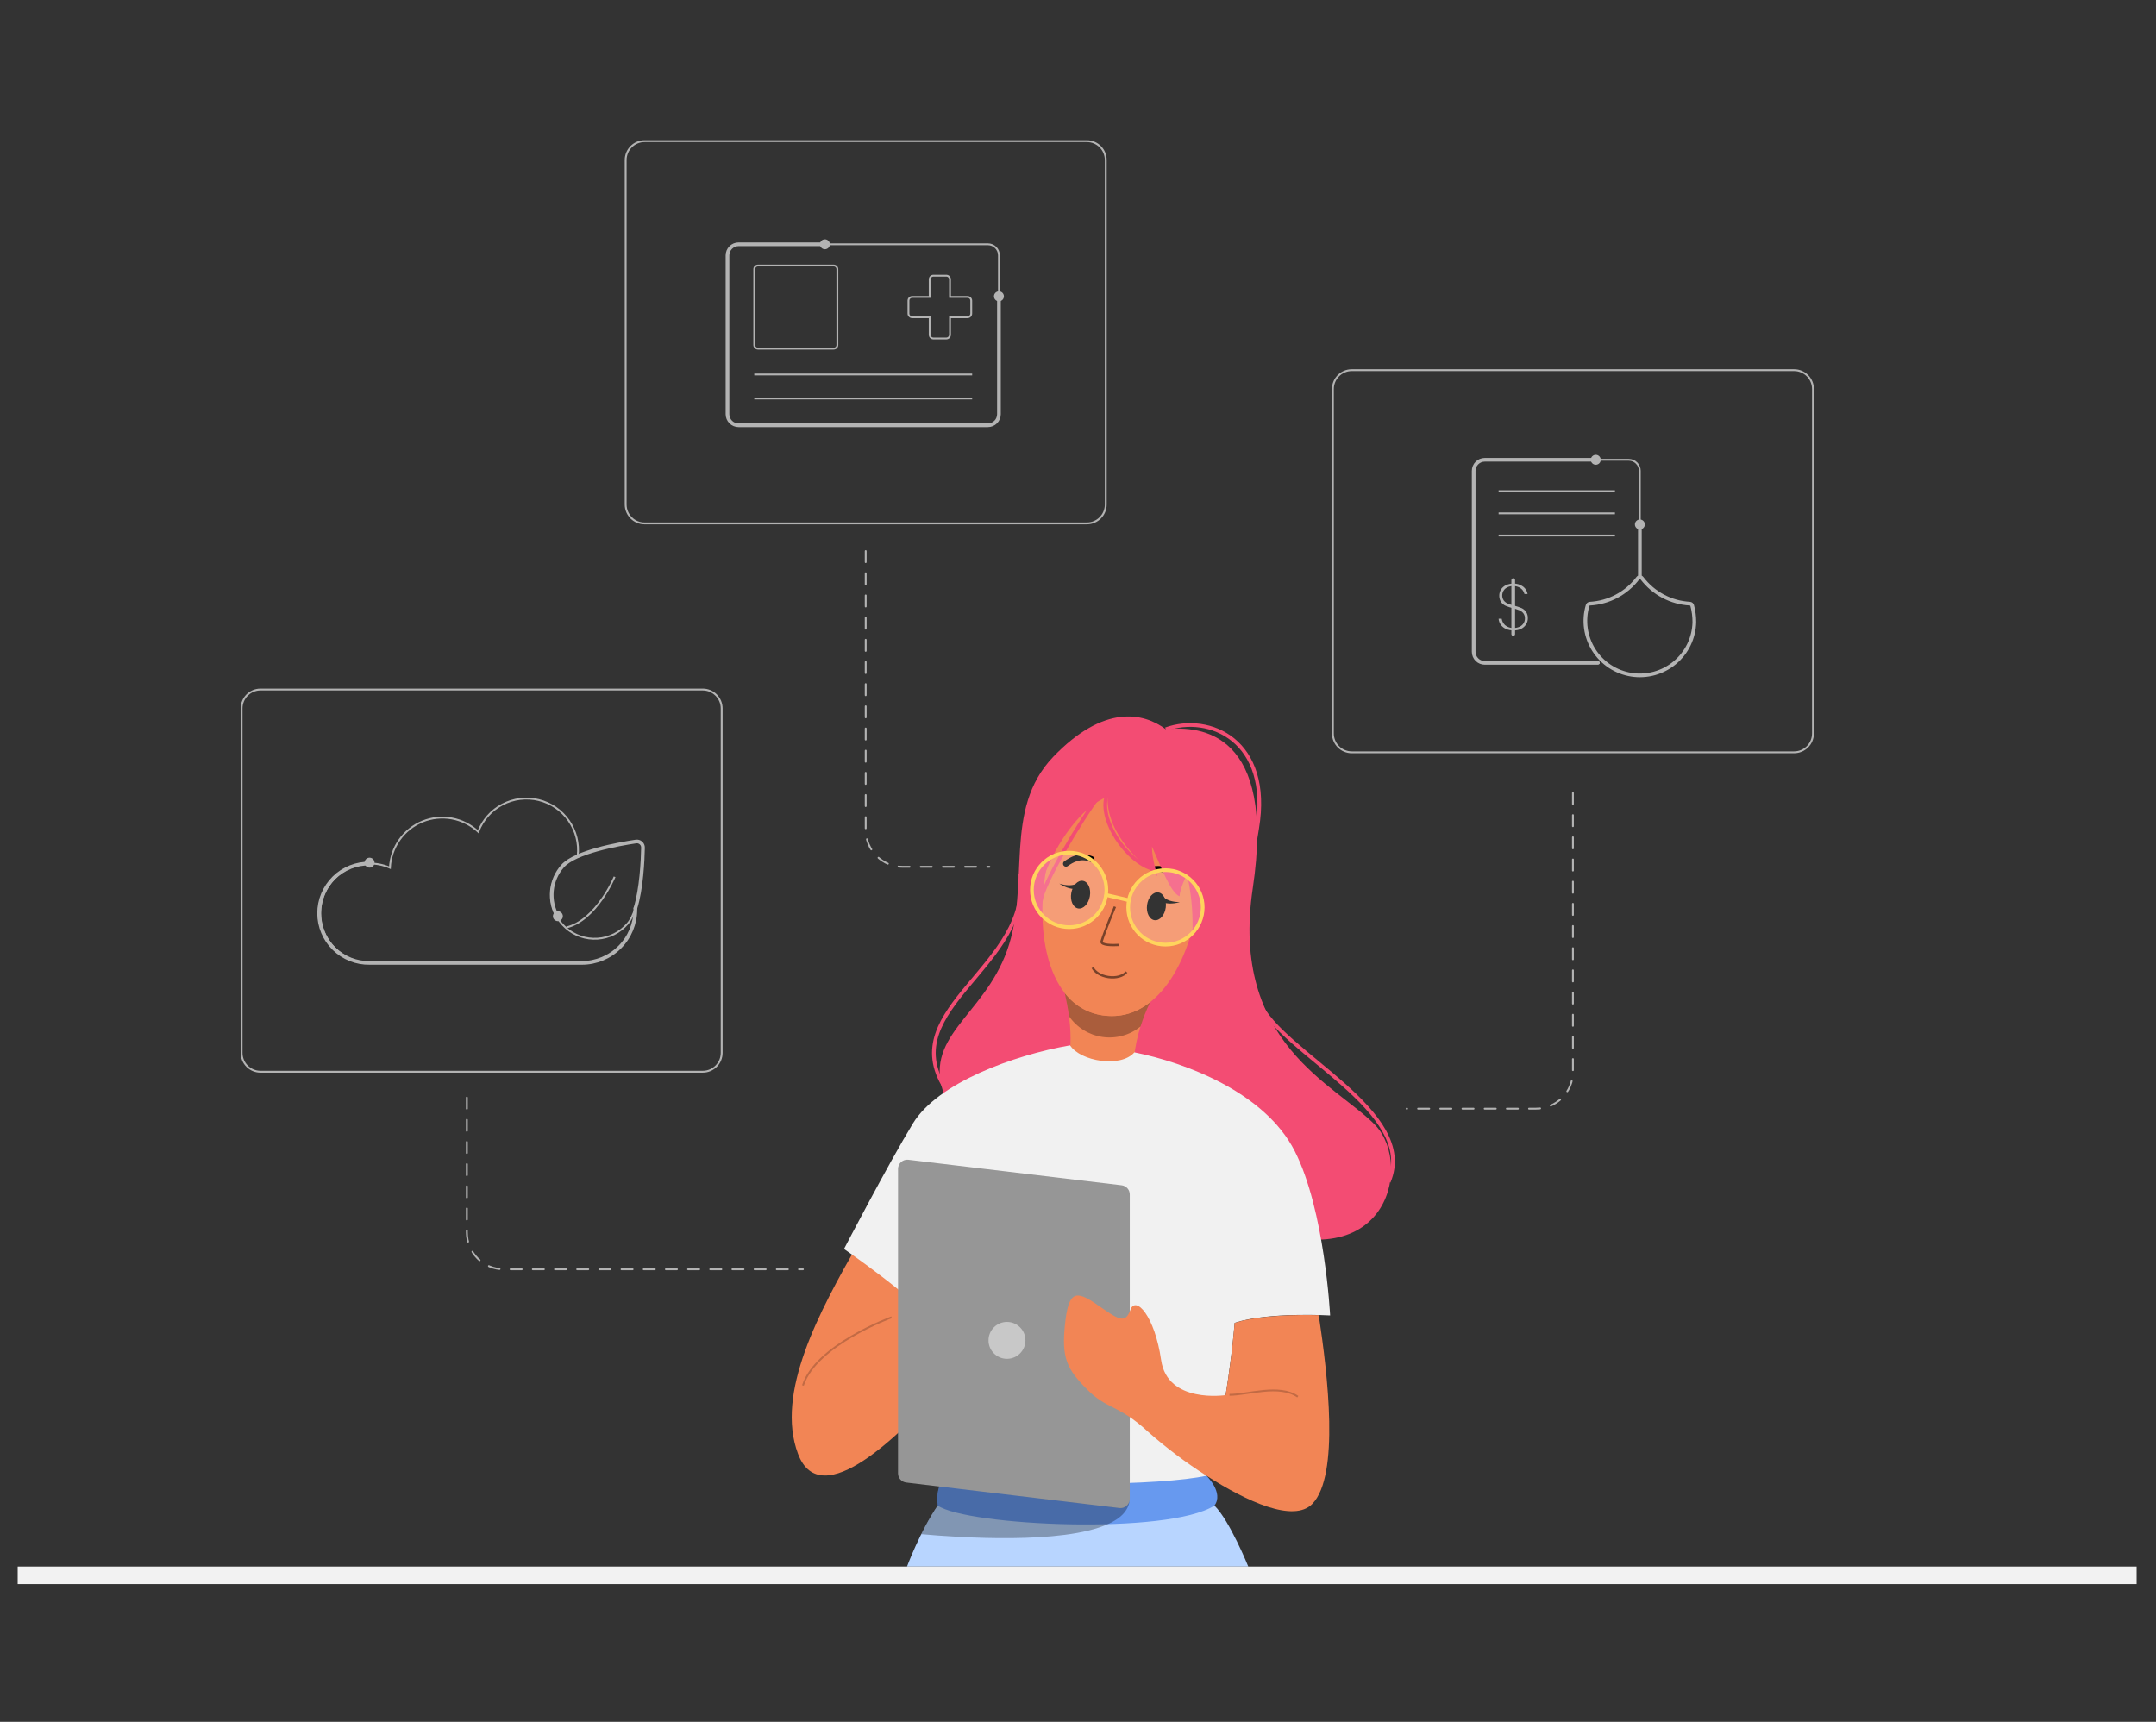 <svg width="626" height="500" viewBox="0 0 626 500" fill="none" xmlns="http://www.w3.org/2000/svg">
<rect x="0" y="0" width="626" height="500" fill="#333333" stroke="none"/>
<path d="M135.553 318.725V357.864C135.553 360.707 136.682 363.435 138.693 365.446C140.704 367.457 143.432 368.586 146.276 368.586H233.132" stroke="#B3B3B3" stroke-width="0.536" stroke-linecap="round" stroke-linejoin="round" stroke-dasharray="3.22 3.22"/>
<path d="M251.359 160.025V240.983C251.359 243.827 252.489 246.555 254.5 248.566C256.511 250.576 259.238 251.706 262.082 251.706H287.281" stroke="#B3B3B3" stroke-width="0.536" stroke-linecap="round" stroke-linejoin="round" stroke-dasharray="3.22 3.22"/>
<path d="M456.706 230.261V311.219C456.706 314.063 455.577 316.79 453.566 318.801C451.555 320.812 448.827 321.942 445.984 321.942H408.453" stroke="#B3B3B3" stroke-width="0.536" stroke-linecap="round" stroke-linejoin="round" stroke-dasharray="3.22 3.22"/>
<path d="M204.051 200.236H75.633C72.601 200.236 70.143 202.694 70.143 205.726V305.729C70.143 308.761 72.601 311.219 75.633 311.219H204.051C207.083 311.219 209.541 308.761 209.541 305.729V205.726C209.541 202.694 207.083 200.236 204.051 200.236Z" stroke="#B3B3B3" stroke-width="0.547" stroke-miterlimit="10"/>
<path d="M107.298 251.948C108.094 251.948 108.74 251.302 108.74 250.505C108.74 249.709 108.094 249.063 107.298 249.063C106.501 249.063 105.855 249.709 105.855 250.505C105.855 251.302 106.501 251.948 107.298 251.948Z" fill="#B3B3B3"/>
<path d="M161.985 267.496C162.782 267.496 163.427 266.85 163.427 266.054C163.427 265.257 162.782 264.611 161.985 264.611C161.189 264.611 160.543 265.257 160.543 266.054C160.543 266.85 161.189 267.496 161.985 267.496Z" fill="#B3B3B3"/>
<path d="M184.482 263.77C184.482 263.866 184.482 263.968 184.482 264.064C184.482 268.188 182.844 272.143 179.928 275.059C177.012 277.975 173.057 279.613 168.934 279.613H107.362C105.218 279.605 103.103 279.12 101.17 278.193C99.237 277.265 97.535 275.918 96.188 274.25C94.841 272.582 93.882 270.635 93.382 268.55C92.882 266.465 92.853 264.295 93.297 262.198C93.741 260.1 94.647 258.128 95.949 256.425C97.251 254.721 98.916 253.329 100.823 252.35C102.73 251.371 104.832 250.829 106.975 250.764C109.118 250.699 111.249 251.112 113.212 251.974C113.345 249.065 114.308 246.254 115.988 243.875C117.668 241.495 119.995 239.647 122.692 238.548C125.39 237.45 128.346 237.147 131.21 237.675C134.075 238.203 136.728 239.541 138.856 241.53C140.158 238.122 142.659 235.307 145.889 233.611C149.119 231.916 152.857 231.457 156.402 232.32C159.946 233.184 163.054 235.311 165.142 238.303C167.23 241.294 168.155 244.945 167.743 248.57H167.92" stroke="#B3B3B3" stroke-width="0.536" stroke-miterlimit="10"/>
<path d="M163.368 251.438C162.234 252.671 161.356 254.117 160.786 255.692C160.216 257.267 159.966 258.94 160.049 260.613C160.132 262.286 160.547 263.925 161.271 265.436C161.994 266.947 163.011 268.298 164.262 269.412C165.513 270.526 166.974 271.38 168.558 271.923C170.142 272.467 171.819 272.69 173.49 272.579C175.162 272.468 176.794 272.025 178.293 271.277C179.791 270.528 181.126 269.489 182.219 268.22C185.913 264.07 186.615 251.229 186.749 246.184C186.756 245.927 186.706 245.672 186.604 245.436C186.502 245.2 186.349 244.99 186.158 244.819C185.966 244.648 185.739 244.521 185.493 244.446C185.247 244.372 184.988 244.352 184.733 244.388C179.737 245.112 167.062 247.294 163.368 251.438Z" stroke="#B3B3B3" stroke-width="0.536" stroke-miterlimit="10"/>
<path d="M164.463 269.313C173.191 267.228 178.451 254.607 178.451 254.607" stroke="#B3B3B3" stroke-width="0.536" stroke-miterlimit="10"/>
<path d="M184.482 263.77C184.482 263.866 184.482 263.968 184.482 264.065C184.482 268.188 182.844 272.143 179.928 275.059C177.012 277.975 173.057 279.613 168.933 279.613H107.362C105.444 279.65 103.539 279.304 101.756 278.596C99.974 277.888 98.35 276.831 96.981 275.488C95.612 274.145 94.524 272.542 93.781 270.773C93.039 269.005 92.656 267.106 92.656 265.188C92.656 263.27 93.039 261.371 93.781 259.603C94.524 257.834 95.612 256.231 96.981 254.888C98.35 253.545 99.974 252.488 101.756 251.78C103.539 251.072 105.444 250.726 107.362 250.763" stroke="#B3B3B3" stroke-width="1.072" stroke-linecap="round" stroke-linejoin="round"/>
<path d="M184.482 263.77C186.23 258.162 186.627 249.948 186.697 246.152C186.703 245.895 186.652 245.639 186.549 245.403C186.446 245.168 186.292 244.957 186.099 244.787C185.906 244.617 185.678 244.491 185.431 244.419C185.184 244.346 184.925 244.328 184.67 244.367C179.679 245.106 167.015 247.353 163.342 251.519C161.584 253.511 160.5 256.007 160.244 258.652C159.988 261.296 160.573 263.954 161.916 266.247" stroke="#B3B3B3" stroke-width="1.072" stroke-linecap="round" stroke-linejoin="round"/>
<path d="M315.571 41H187.152C184.12 41 181.662 43.458 181.662 46.49V146.493C181.662 149.525 184.12 151.983 187.152 151.983H315.571C318.603 151.983 321.061 149.525 321.061 146.493V46.49C321.061 43.458 318.603 41 315.571 41Z" stroke="#B3B3B3" stroke-width="0.547" stroke-miterlimit="10"/>
<path d="M286.827 70.944H214.447C212.671 70.944 211.23 72.384 211.23 74.161V120.27C211.23 122.046 212.671 123.487 214.447 123.487H286.827C288.604 123.487 290.044 122.046 290.044 120.27V74.161C290.044 72.384 288.604 70.944 286.827 70.944Z" stroke="#B3B3B3" stroke-width="0.536" stroke-miterlimit="10"/>
<path d="M219.004 108.742H282.269" stroke="#B3B3B3" stroke-width="0.536" stroke-miterlimit="10"/>
<path d="M219.004 115.713H282.269" stroke="#B3B3B3" stroke-width="0.536" stroke-miterlimit="10"/>
<path d="M282.002 87.296V91.049C282.002 91.334 281.889 91.606 281.688 91.808C281.487 92.009 281.215 92.122 280.93 92.122H275.837V97.215C275.837 97.499 275.724 97.772 275.523 97.973C275.322 98.174 275.049 98.287 274.764 98.287H271.011C270.727 98.287 270.454 98.174 270.253 97.973C270.052 97.772 269.939 97.499 269.939 97.215V92.122H264.846C264.561 92.122 264.289 92.009 264.087 91.808C263.886 91.606 263.773 91.334 263.773 91.049V87.296C263.773 87.012 263.886 86.739 264.087 86.538C264.289 86.337 264.561 86.224 264.846 86.224H269.939V81.131C269.939 80.846 270.052 80.573 270.253 80.372C270.454 80.171 270.727 80.058 271.011 80.058H274.764C275.049 80.058 275.322 80.171 275.523 80.372C275.724 80.573 275.837 80.846 275.837 81.131V86.224H280.93C281.215 86.224 281.487 86.337 281.688 86.538C281.889 86.739 282.002 87.012 282.002 87.296Z" stroke="#B3B3B3" stroke-width="0.536" stroke-miterlimit="10"/>
<path d="M242.058 77.109H220.076C219.484 77.109 219.004 77.59 219.004 78.182V100.164C219.004 100.756 219.484 101.236 220.076 101.236H242.058C242.651 101.236 243.131 100.756 243.131 100.164V78.182C243.131 77.59 242.651 77.109 242.058 77.109Z" stroke="#B3B3B3" stroke-width="0.536" stroke-miterlimit="10"/>
<path d="M239.614 70.944H214.447C213.594 70.944 212.776 71.283 212.173 71.886C211.569 72.49 211.23 73.308 211.23 74.161V120.27C211.23 121.123 211.569 121.941 212.173 122.544C212.776 123.148 213.594 123.487 214.447 123.487H286.827C287.681 123.487 288.499 123.148 289.102 122.544C289.705 121.941 290.044 121.123 290.044 120.27V86.428" stroke="#B3B3B3" stroke-width="1.072" stroke-linecap="round" stroke-linejoin="round"/>
<path d="M290.044 87.489C290.84 87.489 291.486 86.844 291.486 86.047C291.486 85.251 290.84 84.605 290.044 84.605C289.247 84.605 288.602 85.251 288.602 86.047C288.602 86.844 289.247 87.489 290.044 87.489Z" fill="#B3B3B3"/>
<path d="M239.513 72.386C240.309 72.386 240.955 71.741 240.955 70.944C240.955 70.147 240.309 69.502 239.513 69.502C238.716 69.502 238.07 70.147 238.07 70.944C238.07 71.741 238.716 72.386 239.513 72.386Z" fill="#B3B3B3"/>
<path d="M520.914 107.483H392.496C389.464 107.483 387.006 109.941 387.006 112.973V212.975C387.006 216.007 389.464 218.465 392.496 218.465H520.914C523.946 218.465 526.404 216.007 526.404 212.975V112.973C526.404 109.941 523.946 107.483 520.914 107.483Z" stroke="#B3B3B3" stroke-width="0.547" stroke-miterlimit="10"/>
<path d="M464.479 192.494H431.088C430.235 192.494 429.417 192.155 428.813 191.552C428.21 190.948 427.871 190.13 427.871 189.277V136.735C427.871 135.881 428.21 135.063 428.813 134.46C429.417 133.857 430.235 133.518 431.088 133.518H472.908C473.761 133.518 474.579 133.857 475.182 134.46C475.786 135.063 476.124 135.881 476.124 136.735V167.601" stroke="#B3B3B3" stroke-width="0.536" stroke-miterlimit="10"/>
<path d="M435.125 142.632H468.902" stroke="#B3B3B3" stroke-width="0.536" stroke-miterlimit="10"/>
<path d="M435.125 149.066H468.902" stroke="#B3B3B3" stroke-width="0.536" stroke-miterlimit="10"/>
<path d="M435.125 155.5H468.902" stroke="#B3B3B3" stroke-width="0.536" stroke-miterlimit="10"/>
<path d="M437.253 182.635C436.648 182.367 436.126 181.941 435.742 181.401C435.384 180.892 435.171 180.296 435.125 179.675H436.02C436.128 180.387 436.472 181.042 436.996 181.535C437.342 181.831 437.742 182.055 438.175 182.195C438.607 182.335 439.063 182.388 439.516 182.35C440.108 182.365 440.695 182.242 441.232 181.991C441.694 181.775 442.086 181.433 442.363 181.005C442.629 180.591 442.769 180.108 442.765 179.616C442.795 179.064 442.63 178.52 442.299 178.077C441.99 177.699 441.592 177.404 441.141 177.219C440.529 176.983 439.904 176.781 439.269 176.614C438.559 176.437 437.862 176.209 437.184 175.933C436.656 175.695 436.198 175.326 435.854 174.86C435.506 174.31 435.319 173.673 435.312 173.021C435.305 172.37 435.48 171.73 435.817 171.172C436.171 170.632 436.668 170.201 437.253 169.928C437.924 169.615 438.658 169.459 439.398 169.472C440.421 169.425 441.429 169.734 442.25 170.346C442.938 170.87 443.4 171.637 443.543 172.491H442.631C442.54 172.102 442.369 171.736 442.127 171.418C441.835 171.039 441.456 170.736 441.023 170.534C440.492 170.285 439.909 170.163 439.323 170.18C438.513 170.155 437.72 170.415 437.082 170.914C436.59 171.34 436.272 171.932 436.191 172.578C436.11 173.223 436.271 173.876 436.642 174.41C436.956 174.791 437.357 175.09 437.811 175.284C438.421 175.529 439.049 175.729 439.688 175.884C440.396 176.068 441.091 176.299 441.768 176.576C442.292 176.81 442.743 177.181 443.076 177.648C443.462 178.214 443.65 178.89 443.612 179.573C443.614 180.171 443.448 180.758 443.135 181.267C442.797 181.82 442.315 182.271 441.741 182.57C441.051 182.92 440.284 183.092 439.511 183.069C438.735 183.093 437.964 182.945 437.253 182.635Z" fill="#B3B3B3"/>
<path d="M439.373 168.464V184.119" stroke="#B3B3B3" stroke-width="1.072" stroke-linecap="round" stroke-linejoin="round"/>
<path d="M462.738 133.518H431.106C430.252 133.518 429.434 133.857 428.831 134.46C428.228 135.063 427.889 135.881 427.889 136.735V189.277C427.889 190.13 428.228 190.948 428.831 191.552C429.434 192.155 430.252 192.494 431.106 192.494H463.945" stroke="#B3B3B3" stroke-width="1.072" stroke-linecap="round" stroke-linejoin="round"/>
<path d="M476.141 167.064V152.342" stroke="#B3B3B3" stroke-width="1.072" stroke-linecap="round" stroke-linejoin="round"/>
<path d="M463.337 134.96C464.133 134.96 464.779 134.315 464.779 133.518C464.779 132.722 464.133 132.076 463.337 132.076C462.54 132.076 461.895 132.722 461.895 133.518C461.895 134.315 462.54 134.96 463.337 134.96Z" fill="#B3B3B3"/>
<path d="M476.141 153.726C476.938 153.726 477.584 153.08 477.584 152.283C477.584 151.487 476.938 150.841 476.141 150.841C475.345 150.841 474.699 151.487 474.699 152.283C474.699 153.08 475.345 153.726 476.141 153.726Z" fill="#B3B3B3"/>
<path d="M491.957 180.699C491.901 182.95 491.364 185.163 490.384 187.19C489.404 189.217 488.003 191.012 486.273 192.454C484.544 193.896 482.527 194.953 480.356 195.553C478.186 196.153 475.912 196.283 473.688 195.934C471.463 195.585 469.339 194.765 467.456 193.529C465.574 192.293 463.977 190.67 462.773 188.767C461.568 186.865 460.783 184.727 460.471 182.497C460.159 180.267 460.326 177.996 460.962 175.836C461.003 175.687 461.09 175.555 461.21 175.459C461.33 175.362 461.478 175.307 461.632 175.3C464.356 175.149 467.014 174.407 469.422 173.125C471.829 171.842 473.928 170.05 475.572 167.874C475.639 167.785 475.726 167.713 475.825 167.663C475.925 167.614 476.035 167.588 476.146 167.588C476.257 167.588 476.367 167.614 476.466 167.663C476.566 167.713 476.653 167.785 476.72 167.874C478.364 170.05 480.463 171.842 482.87 173.125C485.278 174.407 487.936 175.149 490.659 175.3C490.813 175.307 490.961 175.362 491.082 175.459C491.202 175.555 491.289 175.687 491.33 175.836C491.752 177.422 491.963 179.057 491.957 180.699V180.699Z" stroke="#B3B3B3" stroke-width="1.072" stroke-linecap="round" stroke-linejoin="round"/>
<path d="M249.163 361.081C237.872 380.918 225.036 404.509 231.711 422.201C238.386 439.894 261.993 415.768 272.769 403.972C283.546 392.177 267.639 362.153 249.163 361.081Z" fill="#F28555"/>
<path d="M338.486 211.763C348.673 210.691 370.521 212.567 363.755 257.872C356.988 303.176 388.08 314.972 399.339 326.767C410.598 338.562 402.556 374.484 358.592 353.574C314.627 332.665 281.386 336.235 274.416 318.634C267.446 301.032 285.407 295.402 292.377 276.101C299.347 256.8 291.058 235.193 305.781 219.805C320.504 204.418 332.052 206.938 338.486 211.763Z" fill="#F34C73"/>
<path d="M306.794 278.385C309.212 288.808 312.38 298.678 310.01 309.712C307.641 320.746 328.561 322.478 329.097 309.61C329.633 296.357 336.4 286.288 339.07 282.009C341.74 277.731 303.636 268.509 306.794 278.385Z" fill="#F28555"/>
<path opacity="0.3" d="M333.953 291.011C332.855 293.3 331.919 295.663 331.154 298.083C329.623 299.322 327.851 300.232 325.952 300.754C324.052 301.277 322.065 301.401 320.115 301.12C318.165 300.839 316.294 300.157 314.619 299.119C312.945 298.081 311.503 296.708 310.384 295.086C310.078 292.824 309.65 290.583 309.156 288.336C311.79 291.83 315.687 294.155 320.013 294.813C325.289 295.638 329.975 294.148 333.953 291.011Z" fill="black"/>
<path d="M347.814 262.236C344.865 281.404 334.742 297.086 320.014 294.829C305.287 292.572 300.542 273.249 303.49 254.081C306.439 234.914 316.948 223.307 330.684 225.424C344.42 227.542 350.763 243.074 347.814 262.236Z" fill="#F28555"/>
<path d="M335.605 252.361C339.198 252.066 341.139 254.334 342.286 255.862" stroke="black" stroke-width="1.705" stroke-linecap="round" stroke-linejoin="round"/>
<path d="M316.932 249.486C313.591 248.13 311.061 249.712 309.506 250.816" stroke="black" stroke-width="1.705" stroke-linecap="round" stroke-linejoin="round"/>
<path d="M338.48 263.539C338.778 261.311 337.804 259.343 336.304 259.142C334.805 258.942 333.347 260.585 333.049 262.812C332.751 265.04 333.726 267.009 335.225 267.209C336.725 267.41 338.182 265.767 338.48 263.539Z" fill="black"/>
<g style="mix-blend-mode:multiply">
<g style="mix-blend-mode:multiply">
<path d="M337.413 260.017C337.659 260.364 337.964 260.665 338.314 260.907C338.711 261.16 339.138 261.365 339.584 261.518C340.551 261.824 341.562 261.97 342.576 261.952C341.559 262.264 340.497 262.403 339.434 262.365C338.869 262.34 338.309 262.244 337.767 262.081C337.183 261.887 336.638 261.591 336.158 261.207L337.413 260.017Z" fill="black"/>
</g>
</g>
<path d="M316.444 260.264C316.829 258.049 315.933 256.044 314.442 255.785C312.951 255.526 311.43 257.11 311.045 259.324C310.66 261.539 311.556 263.544 313.047 263.803C314.538 264.063 316.058 262.478 316.444 260.264Z" fill="black"/>
<g style="mix-blend-mode:multiply">
<g style="mix-blend-mode:multiply">
<path d="M313.913 257.808C313.342 258.028 312.735 258.146 312.123 258.156C311.556 258.149 310.993 258.073 310.445 257.931C309.422 257.643 308.453 257.19 307.576 256.591C308.536 256.915 309.544 257.078 310.557 257.073C311.028 257.064 311.496 256.997 311.951 256.875C312.359 256.749 312.742 256.553 313.082 256.296L313.913 257.808Z" fill="black"/>
</g>
</g>
<g style="mix-blend-mode:multiply" opacity="0.5">
<path d="M327.076 282.256C326.175 283.441 324.073 284.074 321.768 283.72C319.596 283.382 317.865 282.272 317.248 280.975" stroke="black" stroke-width="0.67" stroke-miterlimit="10"/>
</g>
<g style="mix-blend-mode:multiply" opacity="0.5">
<path d="M323.725 263.292C323.725 263.292 320.663 270.595 319.859 273.367C319.527 274.519 323.199 274.509 324.808 274.396" stroke="black" stroke-width="0.67" stroke-miterlimit="10"/>
</g>
<path d="M321.597 231.333C321.061 244.2 336.073 254.387 336.073 254.387C336.073 254.387 334.465 249.562 334.465 245.809C337.146 251.706 339.826 259.212 342.507 260.285C342.507 258.14 344.652 253.851 344.652 253.851C345.8 258.952 346.34 264.171 346.26 269.399C353.648 265.319 360.736 224.899 336.073 219.537C311.41 214.176 301.76 240.983 303.368 253.851C306.585 245.273 313.555 234.55 321.597 231.333Z" fill="#F34C73"/>
<path d="M310.692 303.552C294.329 306.394 272.261 314.436 265.071 326.231C257.881 338.026 245.057 362.689 245.057 362.689C245.057 362.689 266.1 377.165 270.207 383.599C274.309 379.31 279.445 370.195 279.445 370.195C279.445 370.195 272.77 412.015 275.853 427.027C296.897 437.75 339.494 436.142 350.276 428.636C356.436 410.943 358.484 384.135 358.484 384.135C368.237 380.918 386.203 381.991 386.203 381.991C386.203 381.991 384.664 351.43 375.936 334.273C367.207 317.117 344.094 308.538 329.371 305.589C325.431 310.157 313.705 308.217 310.692 303.552Z" fill="#F1F1F1"/>
<path d="M272.26 437.214C267.124 444.72 263.35 454.907 263.35 454.907H362.441C362.441 454.907 357.015 441.503 352.618 437.214C348.222 432.925 272.26 437.214 272.26 437.214Z" fill="#B8D5FF"/>
<path d="M275.852 427.027C272.769 429.707 271.745 433.461 272.26 437.214C280.983 443.111 339.048 445.792 352.618 437.214C355.406 433.461 350.307 428.539 350.307 428.539C337.949 431.316 294.327 432.388 275.852 427.027Z" fill="#6799EF"/>
<path d="M263.741 336.777L325.666 344.192C326.321 344.27 326.924 344.586 327.361 345.081C327.797 345.576 328.035 346.214 328.031 346.873V435.268C328.033 435.648 327.955 436.025 327.801 436.372C327.647 436.72 327.421 437.031 327.137 437.285C326.854 437.538 326.52 437.728 326.157 437.843C325.794 437.957 325.411 437.993 325.034 437.948L263.109 430.512C262.454 430.434 261.851 430.118 261.414 429.623C260.978 429.129 260.74 428.491 260.744 427.831V339.437C260.745 339.058 260.825 338.684 260.981 338.339C261.136 337.994 261.363 337.685 261.646 337.434C261.929 337.183 262.262 336.994 262.623 336.881C262.984 336.768 263.365 336.733 263.741 336.777Z" fill="#969696"/>
<path d="M381.072 436.678C375.673 442.318 362.006 436.045 350.308 428.539C344.328 424.729 338.654 420.459 333.338 415.768C324.61 407.726 321.543 409.431 315.646 403.485C309.748 397.539 308.204 394.322 309.212 384.671C310.22 375.021 312.23 374.484 318.423 378.774C324.615 383.063 326.663 384.671 328.202 380.382C329.741 376.093 335.29 382.151 337.134 394.938C338.979 407.726 355.862 405.125 355.862 405.125V405.082C357.755 393.662 358.478 384.173 358.478 384.173C365.652 381.808 377.244 381.76 382.905 381.905C385.543 399.415 388.969 428.426 381.072 436.678Z" fill="#F28555"/>
<path d="M338.484 211.763C351.084 207.206 369.275 214.98 365.008 240.587C360.74 266.193 359.287 276.267 365.64 291.06C371.994 305.852 411.942 322.644 403.224 343.2" stroke="#F34C73" stroke-width="1.072" stroke-miterlimit="10"/>
<path d="M296.263 253.717C299.882 280.39 259.671 292.722 274.415 315.953" stroke="#F34C73" stroke-width="1.072" stroke-miterlimit="10"/>
<path d="M322.327 229.177C317.577 235.354 325.619 248.757 333.661 251.974" stroke="#F34C73" stroke-width="1.072" stroke-miterlimit="10"/>
<path d="M319.184 231.064C313.823 238.034 302.494 257.196 302.258 261.555" stroke="#F34C73" stroke-width="1.072" stroke-miterlimit="10"/>
<path d="M292.377 394.59C295.338 394.59 297.739 392.189 297.739 389.228C297.739 386.267 295.338 383.867 292.377 383.867C289.416 383.867 287.016 386.267 287.016 389.228C287.016 392.189 289.416 394.59 292.377 394.59Z" fill="#C8C8C8"/>
<g style="mix-blend-mode:multiply" opacity="0.2">
<path d="M356.982 405.045C362.344 405.045 371.458 401.828 376.82 405.581" stroke="black" stroke-width="0.536" stroke-miterlimit="10"/>
</g>
<g style="mix-blend-mode:multiply" opacity="0.2">
<path d="M233.133 402.326C236.886 390.568 258.868 382.526 258.868 382.526" stroke="black" stroke-width="0.536" stroke-miterlimit="10"/>
</g>
<path opacity="0.3" d="M328.002 435.611C327.702 438.683 325.322 440.972 321.703 442.581C308.529 448.548 278.468 446.5 267.477 445.503C268.883 442.63 270.48 439.856 272.259 437.198C271.983 435.34 272.143 433.444 272.725 431.659L306.61 435.707L325.032 437.911C325.73 437.993 326.432 437.798 326.987 437.368C327.543 436.938 327.907 436.307 328.002 435.611Z" fill="black"/>
<path opacity="0.2" d="M338.394 274.305C344.367 274.305 349.208 269.464 349.208 263.491C349.208 257.519 344.367 252.677 338.394 252.677C332.422 252.677 327.58 257.519 327.58 263.491C327.58 269.464 332.422 274.305 338.394 274.305Z" fill="white"/>
<path opacity="0.2" d="M310.429 269.233C316.402 269.233 321.243 264.391 321.243 258.419C321.243 252.446 316.402 247.605 310.429 247.605C304.457 247.605 299.615 252.446 299.615 258.419C299.615 264.391 304.457 269.233 310.429 269.233Z" fill="white"/>
<path d="M338.394 274.305C344.367 274.305 349.208 269.464 349.208 263.491C349.208 257.519 344.367 252.677 338.394 252.677C332.422 252.677 327.58 257.519 327.58 263.491C327.58 269.464 332.422 274.305 338.394 274.305Z" stroke="#FFD45D" stroke-width="1.072" stroke-miterlimit="10"/>
<path d="M310.429 269.233C316.402 269.233 321.243 264.391 321.243 258.419C321.243 252.446 316.402 247.605 310.429 247.605C304.457 247.605 299.615 252.446 299.615 258.419C299.615 264.391 304.457 269.233 310.429 269.233Z" stroke="#FFD45D" stroke-width="1.072" stroke-miterlimit="10"/>
<path d="M320.717 259.781L327.494 261.357" stroke="#FFD45D" stroke-width="1.072" stroke-miterlimit="10"/>
<path d="M620.365 454.907H5.135V460H620.365V454.907Z" fill="#F2F2F2"/>
</svg>
